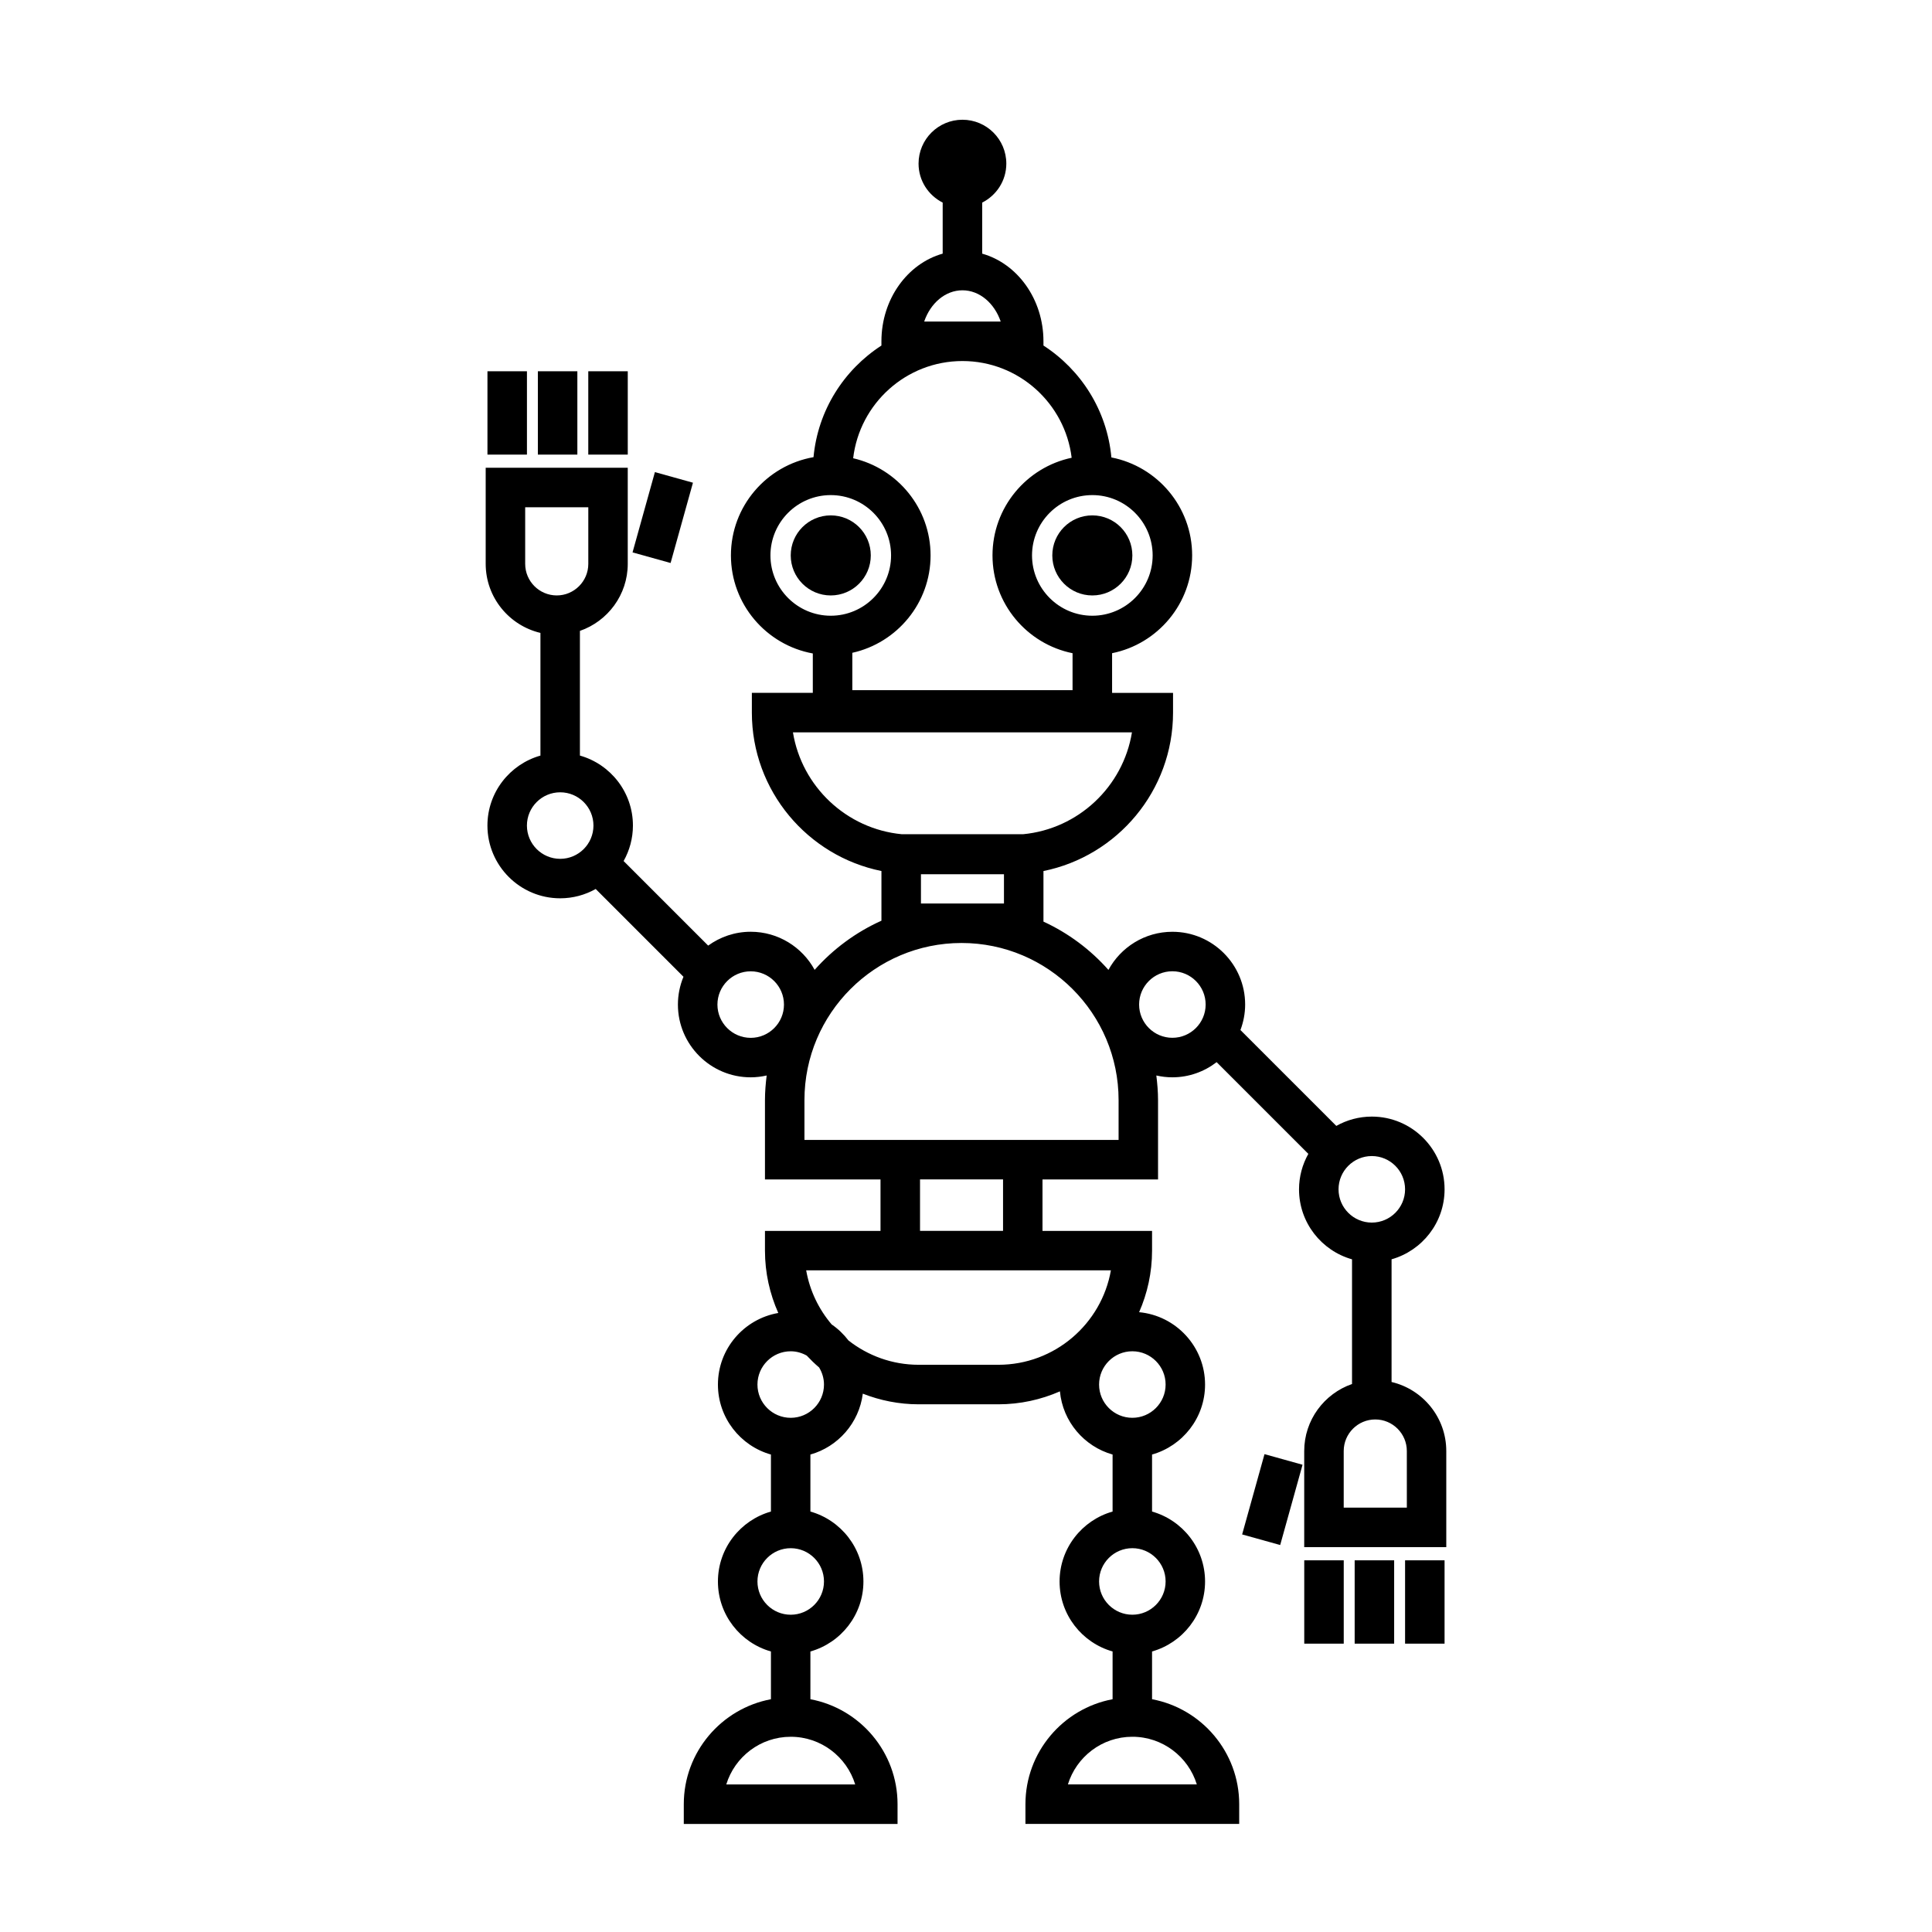 <?xml version="1.0" encoding="UTF-8"?>
<!-- Uploaded to: SVG Repo, www.svgrepo.com, Generator: SVG Repo Mixer Tools -->
<svg fill="#000000" width="800px" height="800px" version="1.1" viewBox="144 144 512 512" xmlns="http://www.w3.org/2000/svg">
 <g>
  <path d="m374.77 291.19c0-5.859-4.75-10.609-10.609-10.609s-10.609 4.75-10.609 10.609 4.75 10.609 10.609 10.609c5.856-0.008 10.609-4.758 10.609-10.609z"/>
  <path d="m422.87 291.19c0 5.859 4.75 10.609 10.609 10.609 5.859 0 10.609-4.75 10.609-10.609s-4.75-10.609-10.609-10.609c-5.859-0.004-10.609 4.75-10.609 10.609z"/>
  <path d="m273.18 242.39h10.465v22.086h-10.465z"/>
  <path d="m286.54 242.39h10.465v22.086h-10.465z"/>
  <path d="m299.9 242.39h10.465v22.086h-10.465z"/>
  <path d="m311.63 290.39 5.926-21.277 10.082 2.809-5.926 21.277z"/>
  <path d="m512.78 510.24v-32.512c8.09-2.289 14.047-9.723 14.047-18.539 0-10.629-8.652-19.281-19.281-19.281-3.414 0-6.625 0.902-9.41 2.469l-25.406-25.406c0.789-2.106 1.246-4.379 1.246-6.758 0-10.629-8.652-19.281-19.281-19.281-7.309 0-13.684 4.09-16.949 10.102-4.769-5.375-10.617-9.754-17.219-12.797v-13.402c19.562-3.953 34.34-21.27 34.34-41.984v-5.231h-16.152v-10.516c12.086-2.434 21.215-13.133 21.215-25.926 0-12.855-9.227-23.59-21.402-25.953-1.137-12.434-8.035-23.207-18-29.652l-0.004-1.125c0-11.199-6.922-20.605-16.234-23.227v-13.531c3.777-1.918 6.394-5.801 6.394-10.328 0-6.418-5.203-11.629-11.629-11.629-6.418 0-11.629 5.203-11.629 11.629 0 4.527 2.613 8.41 6.394 10.328v13.527c-9.309 2.621-16.234 12.027-16.234 23.227v1.129c-9.945 6.434-16.844 17.176-17.996 29.578-12.414 2.172-21.887 13-21.887 26.027 0 12.957 9.375 23.754 21.699 25.996v10.438h-16.152v5.231c0 20.711 14.777 38.031 34.34 41.984v13.168c-6.801 3.055-12.816 7.523-17.703 13.027-3.269-6.012-9.645-10.098-16.949-10.098-4.207 0-8.09 1.371-11.266 3.668l-22.41-22.41c1.566-2.785 2.469-5.992 2.469-9.41 0-8.816-5.953-16.254-14.047-18.539v-33.043c7.367-2.555 12.676-9.547 12.676-17.773v-25.461h-37.648v25.461c0 8.891 6.207 16.348 14.508 18.309v32.512c-8.09 2.289-14.047 9.723-14.047 18.539 0 10.629 8.652 19.281 19.281 19.281 3.414 0 6.625-0.902 9.41-2.469l23.262 23.262c-0.941 2.273-1.473 4.758-1.473 7.367 0 10.629 8.652 19.281 19.281 19.281 1.457 0 2.875-0.176 4.242-0.484-0.266 2.141-0.453 4.301-0.453 6.516v21.035h30.621v13.637h-30.621v5.231c0 5.879 1.281 11.461 3.531 16.516-9.07 1.566-15.996 9.465-15.996 18.977 0 8.816 5.953 16.254 14.047 18.539v15.109c-8.09 2.289-14.047 9.723-14.047 18.539s5.953 16.254 14.047 18.539v12.656c-13.125 2.465-23.094 13.992-23.094 27.82v5.231h56.648v-5.231c0-13.828-9.969-25.355-23.094-27.82v-12.656c8.098-2.289 14.051-9.723 14.051-18.539s-5.953-16.254-14.051-18.539v-15.109c7.344-2.074 12.914-8.395 13.887-16.133 4.594 1.797 9.574 2.82 14.793 2.82h21.137c5.801 0 11.309-1.238 16.309-3.43 0.746 8.016 6.422 14.609 13.957 16.742v15.109c-8.09 2.289-14.047 9.723-14.047 18.539s5.953 16.254 14.047 18.539v12.656c-13.125 2.465-23.094 13.992-23.094 27.82v5.231h56.648v-5.231c0-13.828-9.969-25.355-23.094-27.82v-12.656c8.09-2.289 14.047-9.723 14.047-18.539s-5.953-16.246-14.047-18.539v-15.109c8.09-2.289 14.047-9.723 14.047-18.539 0-10.02-7.691-18.277-17.477-19.184 2.195-4.996 3.43-10.508 3.43-16.309v-5.231h-29.035v-13.637h30.621v-21.035c0-2.211-0.188-4.375-0.453-6.516 1.367 0.309 2.785 0.484 4.242 0.484 4.418 0 8.484-1.512 11.738-4.019l24.305 24.305c-1.566 2.785-2.469 5.996-2.469 9.41 0 8.816 5.953 16.254 14.047 18.539v33.043c-7.367 2.559-12.672 9.547-12.672 17.77v25.461h37.648v-25.461c0.008-8.895-6.199-16.352-14.5-18.305zm-63.316-219.05c0 8.816-7.168 15.984-15.984 15.984-8.812 0-15.984-7.176-15.984-15.984 0-8.812 7.168-15.984 15.984-15.984 8.812-0.004 15.984 7.164 15.984 15.984zm-60.547-61.977c1.668-4.863 5.586-8.281 10.141-8.281 4.555 0 8.473 3.422 10.141 8.281zm10.141 10.465c14.887 0 27.188 11.215 28.945 25.633-11.965 2.527-20.98 13.164-20.98 25.871 0 12.793 9.129 23.488 21.215 25.926v9.789h-58.363v-9.898c11.844-2.621 20.738-13.191 20.738-25.809 0-12.539-8.781-23.051-20.516-25.75 1.707-14.484 14.035-25.762 28.961-25.762zm-50.883 51.512c0-8.816 7.168-15.984 15.984-15.984s15.984 7.168 15.984 15.984-7.168 15.984-15.984 15.984c-8.809 0-15.984-7.176-15.984-15.984zm-64.996 2.238v-14.996h16.727v15c0 4.609-3.75 8.363-8.363 8.363-4.617-0.004-8.363-3.754-8.363-8.367zm0.461 69.355c0-4.863 3.953-8.816 8.816-8.816s8.816 3.953 8.816 8.816-3.953 8.816-8.816 8.816c-4.859 0-8.816-3.953-8.816-8.816zm50.488 47.441c0-4.863 3.953-8.816 8.816-8.816 4.863 0 8.816 3.953 8.816 8.816 0 4.863-3.953 8.816-8.816 8.816-4.859-0.008-8.816-3.961-8.816-8.816zm20.012-72.137h89.84c-2.348 14.379-14.199 25.605-28.875 26.992h-32.094c-14.668-1.395-26.523-12.613-28.871-26.992zm33.922 45.355v-7.754h22v7.754zm-17.426 233.45h-34.164c2.242-7.305 9.047-12.629 17.078-12.629 8.031-0.008 14.844 5.324 17.086 12.629zm-8.27-53.789c0 4.863-3.953 8.816-8.816 8.816s-8.816-3.953-8.816-8.816 3.953-8.816 8.816-8.816 8.816 3.957 8.816 8.816zm0-52.184c0 4.863-3.953 8.816-8.816 8.816s-8.816-3.953-8.816-8.816 3.953-8.816 8.816-8.816c1.547 0 2.977 0.434 4.242 1.137 1.039 1.109 2.125 2.168 3.285 3.152 0.801 1.328 1.289 2.863 1.289 4.527zm98.805 105.97h-34.164c2.242-7.305 9.047-12.629 17.078-12.629 8.035-0.008 14.844 5.324 17.086 12.629zm-8.27-53.789c0 4.863-3.953 8.816-8.816 8.816s-8.816-3.953-8.816-8.816 3.953-8.816 8.816-8.816 8.816 3.957 8.816 8.816zm0-52.184c0 4.863-3.953 8.816-8.816 8.816s-8.816-3.953-8.816-8.816 3.953-8.816 8.816-8.816 8.816 3.953 8.816 8.816zm-14.5-30.262c-2.484 14.203-14.906 25.027-29.809 25.027h-21.137c-7.012 0-13.457-2.418-18.594-6.438-1.254-1.637-2.746-3.082-4.453-4.246-3.422-4.019-5.812-8.934-6.762-14.344zm-28.582-10.465h-22v-13.637h22zm30.621-24.098h-83.25v-10.57c0-22.949 18.672-41.621 41.625-41.621s41.625 18.672 41.625 41.621zm14.254-27.066c-4.863 0-8.816-3.953-8.816-8.816 0-4.863 3.953-8.816 8.816-8.816 4.863 0 8.816 3.953 8.816 8.816 0 4.863-3.953 8.816-8.816 8.816zm44.035 40.156c0-4.863 3.953-8.816 8.816-8.816s8.816 3.953 8.816 8.816-3.953 8.816-8.816 8.816-8.816-3.957-8.816-8.816zm18.094 84.355h-16.723v-15.004c0-4.609 3.75-8.363 8.363-8.363 4.609 0 8.363 3.754 8.363 8.363l0.004 15.004z"/>
  <path d="m516.36 557.5h10.465v22.086h-10.465z"/>
  <path d="m503 557.5h10.465v22.086h-10.465z"/>
  <path d="m489.64 557.5h10.465v22.086h-10.465z"/>
  <path d="m473.18 550.64 5.926-21.277 10.082 2.809-5.926 21.277z"/>
 </g>
</svg>